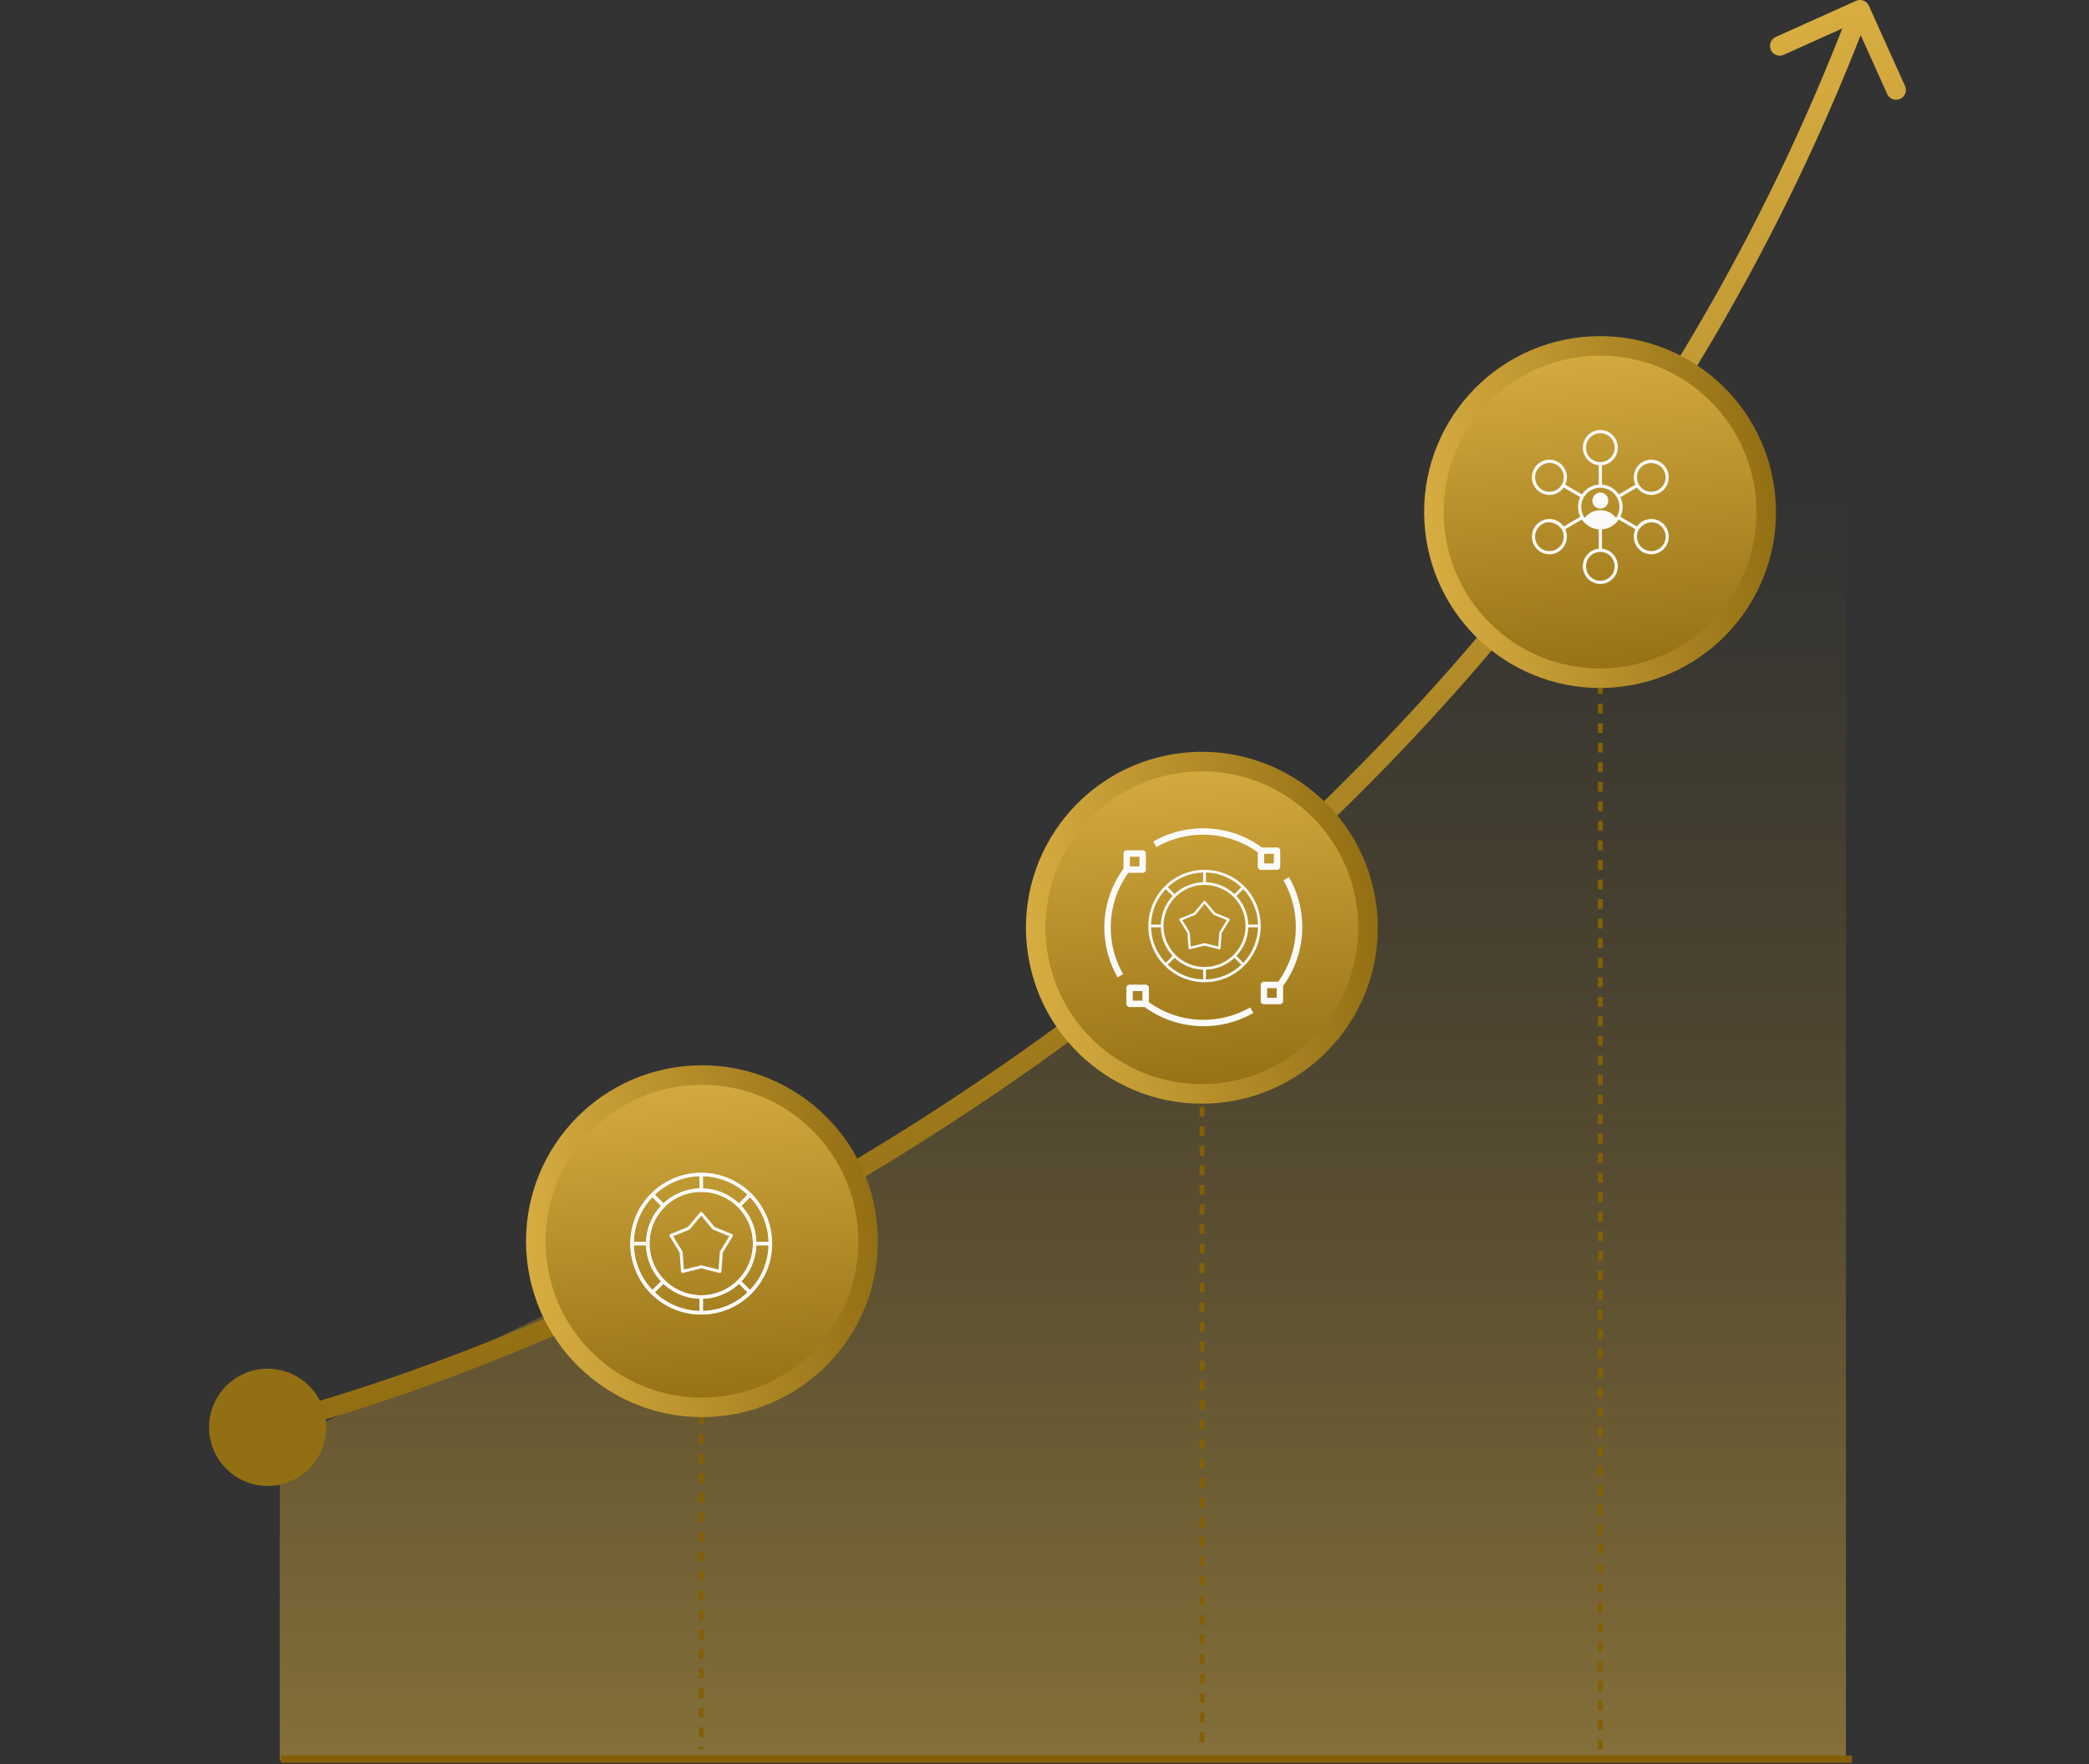 <svg width="855" height="722" viewBox="0 0 855 722" fill="none" xmlns="http://www.w3.org/2000/svg"><rect x="0" y="0" width="855" height="722" fill="#333333" stroke="none"/><path opacity=".5" d="m395.5 454-281 137v129.5h641V6l-43 105L641 235l-96 93.5L395.5 454Z" fill="url(#a)"/><path d="M287 579v137m205-263v263m163-436v436" stroke="#836005" stroke-width="2" stroke-dasharray="4 4"/><path d="M764.916 2.358a4 4 0 0 0-5.289-2.006l-32.829 14.774a4 4 0 1 0 3.283 7.296l29.181-13.133 13.132 29.181a4 4 0 0 0 7.296-3.283L764.916 2.358ZM94.153 591.277C257.88 554.065 621.07 384.924 765.008 5.418l-7.48-2.837C614.876 378.695 254.576 546.612 92.38 583.476l1.773 7.801Z" fill="url(#b)"/><circle cx="109.551" cy="584.165" r="20" transform="rotate(-6.052 109.551 584.165)" fill="#936f13" stroke="#936f13" stroke-width="8"/><circle cx="287.299" cy="507.989" r="68" transform="rotate(-6.052 287.299 507.989)" fill="url(#c)" stroke="url(#d)" stroke-width="8"/><circle cx="491.912" cy="379.701" r="68" transform="rotate(-6.052 491.912 379.701)" fill="url(#e)" stroke="url(#f)" stroke-width="8"/><circle cx="654.885" cy="209.57" r="68" transform="rotate(-6.052 654.885 209.57)" fill="url(#g)" stroke="url(#h)" stroke-width="8"/><path d="M115 720h643" stroke="#836005" stroke-width="3"/><path d="M655 176c-3.945 0-7.157 3.24-7.157 7.219 0 3.758 2.864 6.845 6.506 7.178v7.936c-2.871.205-5.368 1.745-6.893 4.02l-6.812-3.979c1.53-3.345.317-7.391-2.908-9.269-3.416-1.99-7.807-.801-9.78 2.645-1.973 3.446-.793 7.854 2.623 9.844 3.23 1.881 7.31.93 9.415-2.092l6.811 3.978a9.247 9.247 0 0 0-.914 4.02c0 1.436.329 2.787.914 3.999l-6.811 3.978c-2.106-3.02-6.185-3.972-9.415-2.091-3.416 1.989-4.595 6.418-2.623 9.864a7.133 7.133 0 0 0 9.78 2.625c3.23-1.881 4.449-5.921 2.908-9.27l6.812-3.978c1.525 2.274 4.023 3.814 6.893 4.019v7.937c-3.642.333-6.506 3.44-6.506 7.198 0 3.979 3.212 7.219 7.157 7.219s7.157-3.24 7.157-7.219c0-3.758-2.864-6.865-6.506-7.198v-7.937c2.871-.204 5.368-1.745 6.893-4.019l6.812 3.978c-1.541 3.349-.322 7.389 2.908 9.27a7.133 7.133 0 0 0 9.78-2.625c1.973-3.446.793-7.875-2.623-9.864-3.23-1.881-7.309-.929-9.415 2.091l-6.811-3.978a9.247 9.247 0 0 0 0-8.019l6.811-3.978c2.105 3.021 6.185 3.972 9.415 2.092 3.416-1.99 4.595-6.398 2.623-9.844-1.973-3.446-6.364-4.635-9.78-2.645-3.225 1.877-4.438 5.924-2.908 9.269l-6.812 3.979c-1.525-2.275-4.023-3.815-6.893-4.02v-7.936c3.642-.333 6.506-3.42 6.506-7.178 0-3.979-3.212-7.219-7.157-7.219Zm0 1.312c3.242 0 5.856 2.637 5.856 5.906 0 3.27-2.614 5.906-5.856 5.906s-5.856-2.636-5.856-5.906c0-3.269 2.614-5.906 5.856-5.906Zm-17.914 12.92c2.808 1.635 3.756 5.248 2.136 8.08a5.806 5.806 0 0 1-7.991 2.153 5.916 5.916 0 0 1-2.156-8.059c2.099-3.017 5.287-3.717 8.012-2.174h-.001Zm43.839 2.174a5.917 5.917 0 0 1-2.155 8.059 5.806 5.806 0 0 1-7.991-2.153c-1.621-2.832-.673-6.445 2.135-8.08 2.871-1.559 6.566-.428 8.011 2.174ZM655 199.625c4.32 0 7.808 3.518 7.808 7.875 0 1.67-.528 3.198-1.403 4.47-1.941-2.517-4.486-3.158-6.405-3.158-1.737 0-4.459.641-6.406 3.158a7.845 7.845 0 0 1-1.403-4.47c0-4.357 3.488-7.875 7.808-7.875H655Zm-3.253 5.25c0 1.812 1.456 3.281 3.253 3.281 1.797 0 3.253-1.469 3.253-3.281s-1.456-3.281-3.253-3.281c-1.886-.011-3.156 1.66-3.253 3.281Zm-12.526 11.812c1.621 2.832.673 6.425-2.135 8.06a5.83 5.83 0 0 1-8.011-2.154c-1.621-2.831-.652-6.445 2.155-8.08 2.784-1.792 6.598-.146 7.991 2.174Zm39.548-2.174c2.808 1.635 3.777 5.249 2.156 8.08a5.832 5.832 0 0 1-8.012 2.154c-2.807-1.635-3.756-5.228-2.135-8.06 2.069-2.786 5.244-3.739 7.991-2.174ZM655 225.875c3.242 0 5.856 2.636 5.856 5.906 0 3.269-2.614 5.905-5.856 5.905s-5.856-2.636-5.856-5.905c0-3.27 2.614-5.906 5.856-5.906ZM307.506 488.453h-.071a28.936 28.936 0 0 0-40.877 0 .197.197 0 0 0-.106.106 28.942 28.942 0 0 0 0 40.882c.02.048.058.086.106.106a28.936 28.936 0 0 0 40.877 0l.071-.071a.3.3 0 0 0 .042-.063 28.946 28.946 0 0 0 0-40.882.326.326 0 0 0-.042-.078Zm-19.803-7.073a27.431 27.431 0 0 1 18.274 7.603l-3.536 3.537a22.508 22.508 0 0 0-14.738-6.118v-5.022Zm-1.414 0v5.022a22.505 22.505 0 0 0-14.738 6.111l-3.537-3.537a27.44 27.44 0 0 1 18.275-7.596Zm-19.272 8.601 3.536 3.536a22.519 22.519 0 0 0-6.117 14.74h-5.021a27.44 27.44 0 0 1 7.602-18.276Zm-7.602 19.692h5.021a22.516 22.516 0 0 0 6.11 14.739l-3.536 3.537a27.44 27.44 0 0 1-7.595-18.276Zm26.874 26.877a27.433 27.433 0 0 1-18.274-7.603l3.536-3.537a22.513 22.513 0 0 0 14.738 6.119v5.021Zm-20.46-27.585a21.17 21.17 0 0 1 21.168-21.17 21.169 21.169 0 0 1 21.168 21.17 21.173 21.173 0 0 1-21.168 21.171 21.22 21.22 0 0 1-21.167-21.17l-.001-.001Zm21.875 27.585v-5.021a22.514 22.514 0 0 0 14.738-6.111l3.536 3.536a27.439 27.439 0 0 1-18.274 7.596Zm19.271-8.6-3.536-3.537a22.515 22.515 0 0 0 6.118-14.74h5.021a27.44 27.44 0 0 1-7.603 18.277Zm2.582-19.692a22.516 22.516 0 0 0-6.11-14.74l3.536-3.537a27.448 27.448 0 0 1 7.595 18.277h-5.021Zm215.754-147.94a38.373 38.373 0 0 1 5.018 21.052 38.33 38.33 0 0 1-7.163 20.415h-5.858c-.722 0-1.308.589-1.308 1.316v6.583c0 .349.138.684.383.93.245.247.578.386.925.386h6.539a1.314 1.314 0 0 0 1.307-1.316v-6.175a40.908 40.908 0 0 0 7.786-21.893A40.962 40.962 0 0 0 527.561 359l-2.25 1.318Zm-2.772 48.051h-3.923v-3.95h3.923v3.95Zm-9.54 6.192-1.317-2.25a38.373 38.373 0 0 1-21.052 5.018 38.33 38.33 0 0 1-20.415-7.163v-5.858c0-.347-.139-.68-.385-.925a1.323 1.323 0 0 0-.931-.383h-6.583c-.727 0-1.316.586-1.316 1.308v6.539a1.314 1.314 0 0 0 1.316 1.307h6.175a40.908 40.908 0 0 0 21.893 7.786A40.962 40.962 0 0 0 513 414.561h-.001Zm-45.418-5.022h-3.95v-3.923h3.95v3.923Zm-7.892-10.857a38.373 38.373 0 0 1-5.018-21.052 38.33 38.33 0 0 1 7.163-20.415h5.858c.347 0 .68-.139.925-.385.245-.247.383-.582.383-.931v-6.583c0-.349-.138-.684-.383-.93a1.303 1.303 0 0 0-.925-.386h-6.539c-.722 0-1.307.589-1.307 1.316v6.175a40.908 40.908 0 0 0-7.786 21.893A40.962 40.962 0 0 0 457.439 400l2.25-1.318Zm2.772-48.051h3.923v3.95h-3.923v-3.95Zm54.049-3.785a40.908 40.908 0 0 0-21.894-7.786A40.964 40.964 0 0 0 472 344.439l1.316 2.25a38.38 38.38 0 0 1 21.054-5.018 38.336 38.336 0 0 1 20.415 7.163v5.858c0 .347.138.68.385.925s.582.383.931.383h6.583c.349 0 .684-.138.93-.383.247-.245.386-.578.386-.925v-6.539a1.314 1.314 0 0 0-1.316-1.307h-6.174Zm4.858 6.538h-3.949v-3.923h3.949v3.923Z" fill="#FBFAFA"/><path d="m299.617 505.096-7.15-2.926-4.996-5.952v.001a.618.618 0 0 0-.942 0l-4.996 5.951-7.15 2.926a.624.624 0 0 0-.353.385.631.631 0 0 0 .062.521l4.068 6.64.569 7.777a.629.629 0 0 0 .254.462.612.612 0 0 0 .514.1l7.503-1.875 7.503 1.875c.05.006.099.006.149 0a.614.614 0 0 0 .365-.118.63.63 0 0 0 .254-.463l.569-7.777 4.068-6.639a.632.632 0 0 0-.291-.907v.019Zm-4.91 7.014a.636.636 0 0 0-.086.282l-.532 7.202-6.94-1.72a.626.626 0 0 0-.298 0l-6.939 1.72-.533-7.202a.636.636 0 0 0-.086-.282l-3.764-6.139 6.618-2.732a.586.586 0 0 0 .235-.175l4.618-5.508 4.618 5.508a.586.586 0 0 0 .235.175l6.618 2.732-3.764 6.139Z" fill="#FBFAFA"/><path d="M307.506 488.453h-.071a28.936 28.936 0 0 0-40.877 0 .197.197 0 0 0-.106.106 28.942 28.942 0 0 0 0 40.882c.02.048.058.086.106.106a28.936 28.936 0 0 0 40.877 0l.071-.071a.3.3 0 0 0 .042-.063 28.946 28.946 0 0 0 0-40.882.326.326 0 0 0-.042-.078Zm-19.803-7.073a27.431 27.431 0 0 1 18.274 7.603l-3.536 3.537a22.508 22.508 0 0 0-14.738-6.118v-5.022Zm-1.414 0v5.022a22.505 22.505 0 0 0-14.738 6.111l-3.537-3.537a27.44 27.44 0 0 1 18.275-7.596Zm-19.272 8.601 3.536 3.536a22.519 22.519 0 0 0-6.117 14.74h-5.021a27.44 27.44 0 0 1 7.602-18.276Zm-7.602 19.692h5.021a22.516 22.516 0 0 0 6.11 14.739l-3.536 3.537a27.44 27.44 0 0 1-7.595-18.276Zm26.874 26.877a27.433 27.433 0 0 1-18.274-7.603l3.536-3.537a22.513 22.513 0 0 0 14.738 6.119v5.021Zm-20.46-27.585a21.17 21.17 0 0 1 21.168-21.17 21.169 21.169 0 0 1 21.168 21.17 21.173 21.173 0 0 1-21.168 21.171 21.22 21.22 0 0 1-21.167-21.17l-.001-.001Zm21.875 27.585v-5.021a22.514 22.514 0 0 0 14.738-6.111l3.536 3.536a27.439 27.439 0 0 1-18.274 7.596Zm19.271-8.6-3.536-3.537a22.515 22.515 0 0 0 6.118-14.74h5.021a27.44 27.44 0 0 1-7.603 18.277Zm2.582-19.692a22.516 22.516 0 0 0-6.11-14.74l3.536-3.537a27.448 27.448 0 0 1 7.595 18.277h-5.021Zm193.449-132.354-5.671-2.321-3.962-4.72a.489.489 0 0 0-.747 0l-3.962 4.72-5.671 2.321a.501.501 0 0 0-.231.719l3.226 5.265.452 6.168c.01.147.084.281.202.367a.484.484 0 0 0 .407.079l5.951-1.487 5.951 1.487a.458.458 0 0 0 .117 0 .49.49 0 0 0 .491-.461l.452-6.168 3.226-5.265a.498.498 0 0 0-.231-.719v.015Zm-3.893 5.563a.49.49 0 0 0-.069.223l-.422 5.712-5.504-1.364a.496.496 0 0 0-.236 0l-5.504 1.364-.422-5.712a.502.502 0 0 0-.069-.223l-2.985-4.869 5.249-2.167a.455.455 0 0 0 .186-.139l3.663-4.368 3.663 4.368c.049.062.113.11.186.139l5.249 2.167-2.985 4.869Z" fill="#FBFAFA"/><path d="M509.263 362.704h-.056a22.95 22.95 0 0 0-32.42 0 .157.157 0 0 0-.084.084 22.958 22.958 0 0 0 0 32.424.157.157 0 0 0 .084.084 22.95 22.95 0 0 0 32.42 0l.056-.056a.227.227 0 0 0 .034-.051 22.956 22.956 0 0 0 0-32.423.287.287 0 0 0-.034-.062Zm-15.705-5.61a21.757 21.757 0 0 1 14.493 6.031l-2.804 2.805a17.857 17.857 0 0 0-11.689-4.853v-3.983Zm-1.122 0v3.983a17.849 17.849 0 0 0-11.689 4.847l-2.805-2.805a21.769 21.769 0 0 1 14.494-6.025Zm-15.284 6.822 2.804 2.804a17.864 17.864 0 0 0-4.852 11.691h-3.982a21.764 21.764 0 0 1 6.03-14.495Zm-6.03 15.618h3.982a17.86 17.86 0 0 0 4.846 11.69l-2.804 2.804a21.763 21.763 0 0 1-6.024-14.494Zm21.314 21.316a21.751 21.751 0 0 1-14.493-6.03l2.804-2.805a17.857 17.857 0 0 0 11.689 4.853v3.982Zm-16.227-21.877a16.789 16.789 0 1 1 28.66 11.872 16.787 16.787 0 0 1-11.871 4.918 16.827 16.827 0 0 1-16.788-16.79h-.001Zm17.349 21.877v-3.982a17.86 17.86 0 0 0 11.689-4.847l2.804 2.805a21.759 21.759 0 0 1-14.493 6.024Zm15.285-6.821-2.805-2.805a17.862 17.862 0 0 0 4.852-11.69h3.982a21.76 21.76 0 0 1-6.029 14.495Zm2.047-15.618a17.855 17.855 0 0 0-4.846-11.69l2.804-2.805a21.766 21.766 0 0 1 6.024 14.495h-3.982Z" fill="#FBFAFA"/><defs><linearGradient id="a" x1="471.5" y1="204" x2="471.5" y2="720.5" gradientUnits="userSpaceOnUse"><stop stop-color="#936f13" stop-opacity="0"/><stop offset="1" stop-color="#d7ad41"/></linearGradient><linearGradient id="b" x1="380.634" y1="90.512" x2="473.901" y2="500.865" gradientUnits="userSpaceOnUse"><stop stop-color="#d7ad41"/><stop offset="1" stop-color="#936f13"/></linearGradient><linearGradient id="c" x1="287.299" y1="435.989" x2="287.299" y2="579.989" gradientUnits="userSpaceOnUse"><stop stop-color="#d7ad41"/><stop offset="1" stop-color="#936f13"/></linearGradient><linearGradient id="d" x1="215.299" y1="599.002" x2="359.299" y2="599.002" gradientUnits="userSpaceOnUse"><stop stop-color="#d7ad41"/><stop offset="1" stop-color="#936f13"/></linearGradient><linearGradient id="e" x1="491.912" y1="307.701" x2="491.912" y2="451.701" gradientUnits="userSpaceOnUse"><stop stop-color="#d7ad41"/><stop offset="1" stop-color="#936f13"/></linearGradient><linearGradient id="f" x1="419.912" y1="470.714" x2="563.912" y2="470.714" gradientUnits="userSpaceOnUse"><stop stop-color="#d7ad41"/><stop offset="1" stop-color="#936f13"/></linearGradient><linearGradient id="g" x1="654.885" y1="137.57" x2="654.885" y2="281.57" gradientUnits="userSpaceOnUse"><stop stop-color="#d7ad41"/><stop offset="1" stop-color="#936f13"/></linearGradient><linearGradient id="h" x1="582.885" y1="300.584" x2="726.885" y2="300.584" gradientUnits="userSpaceOnUse"><stop stop-color="#d7ad41"/><stop offset="1" stop-color="#936f13"/></linearGradient></defs></svg>